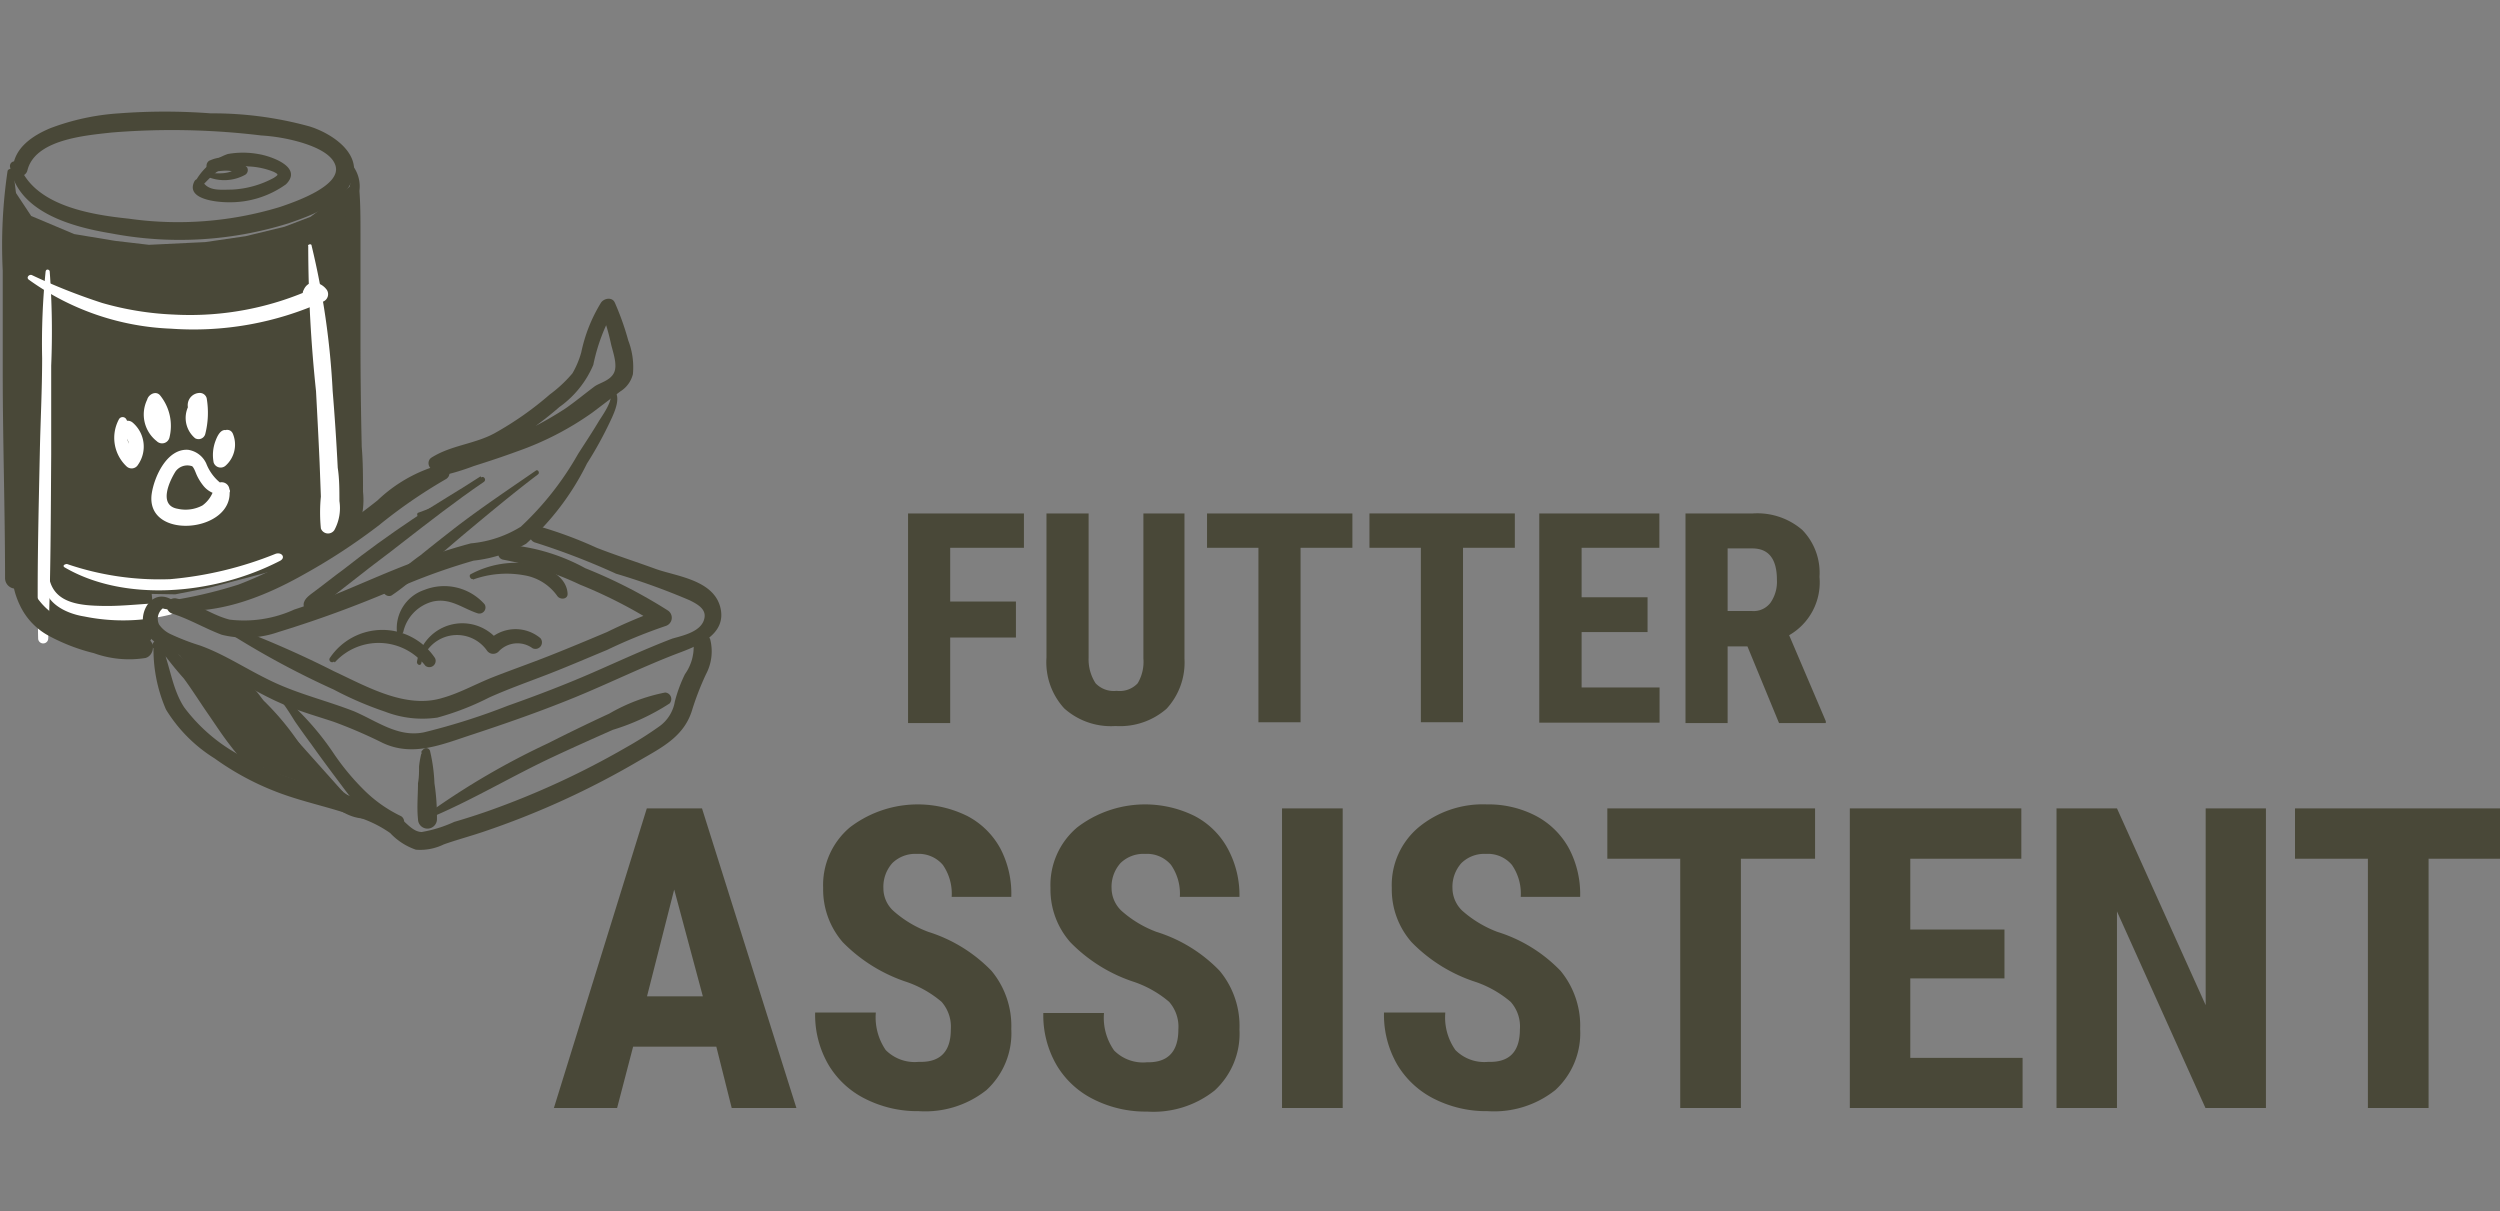 
<svg id="Ebene_1" data-name="Ebene 1" xmlns="http://www.w3.org/2000/svg" viewBox="0 0 118.66 57.49"><rect x="0" y="0" width="118.66" height="57.49" fill="#808080" stroke="none"/><defs><style>.cls-1{fill:#494838;}.cls-2{fill:#fff;}</style></defs><polygon class="cls-1" points="7.7 24.98 12.55 31.52 15.17 32.42 16.3 32.61 10.52 26.14 7.7 24.98" transform="translate(0 5)"/><polygon class="cls-1" points="0.35 4.08 0.65 21.89 1.66 23.75 3.38 24.81 5.21 25.52 6.66 25.52 7.07 25.52 7.38 24.98 7.2 23.19 8.32 23.21 9.99 22.88 13.51 21.95 15.22 20.84 16.61 19.85 16.63 3.83 16.1 4.27 14.74 5.29 13.51 5.76 11.66 6.21 9.75 6.49 7.07 6.62 5.45 6.43 3.52 6.11 1.48 5.25 0.56 3.86 0.35 3.75 0.35 4.08" transform="translate(0 5)"/><path class="cls-1" d="M48.22,25.26H45.1v4.06h-2V19.37H48.6V21H45.1v2.55h3.12Z" transform="translate(0 5)"/><path class="cls-1" d="M56.22,19.37v6.89a3.24,3.24,0,0,1-.85,2.38,3.36,3.36,0,0,1-2.42.82,3.32,3.32,0,0,1-2.44-.84,3.24,3.24,0,0,1-.84-2.41V19.37h2v6.85A2.08,2.08,0,0,0,52,27.43a1.19,1.19,0,0,0,1,.36,1.17,1.17,0,0,0,1-.36,2,2,0,0,0,.27-1.18V19.37Z" transform="translate(0 5)"/><path class="cls-1" d="M64.19,21H61.73v8.28h-2V21H57.29V19.37h6.9Z" transform="translate(0 5)"/><path class="cls-1" d="M71.9,21H69.44v8.28h-2V21H65V19.37H71.9Z" transform="translate(0 5)"/><path class="cls-1" d="M78.2,25H75.07v2.63h3.7v1.67H73.06V19.37h5.7V21H75.07v2.35H78.2Z" transform="translate(0 5)"/><path class="cls-1" d="M82.94,25.68H82v3.64h-2V19.37h3.2a3.27,3.27,0,0,1,2.34.78,2.91,2.91,0,0,1,.82,2.23,2.89,2.89,0,0,1-1.44,2.77l1.74,4.08v.09H84.44ZM82,24h1.14a1,1,0,0,0,.9-.4,1.74,1.74,0,0,0,.3-1.07q0-1.5-1.17-1.5H82Z" transform="translate(0 5)"/><path class="cls-1" d="M34,44.68H30.05l-.76,2.91h-3L30.7,33.37h2.62L37.8,47.59H34.73Zm-3.29-2.39h2.65L32,37.22Z" transform="translate(0 5)"/><path class="cls-1" d="M45.13,43.86a1.79,1.79,0,0,0-.44-1.31,5.14,5.14,0,0,0-1.62-.93A7.58,7.58,0,0,1,40,39.72a3.82,3.82,0,0,1-.93-2.57,3.58,3.58,0,0,1,1.27-2.88,5.3,5.3,0,0,1,5.57-.54,3.77,3.77,0,0,1,1.58,1.56A4.63,4.63,0,0,1,48,37.57H45.17a2.39,2.39,0,0,0-.42-1.52,1.5,1.5,0,0,0-1.23-.52,1.55,1.55,0,0,0-1.17.44,1.69,1.69,0,0,0-.42,1.2,1.45,1.45,0,0,0,.47,1.06,5.24,5.24,0,0,0,1.66,1,7.14,7.14,0,0,1,3,1.85A4.09,4.09,0,0,1,48,43.84a3.66,3.66,0,0,1-1.18,2.9,4.67,4.67,0,0,1-3.21,1,5.48,5.48,0,0,1-2.51-.57,4.21,4.21,0,0,1-1.77-1.62,4.71,4.71,0,0,1-.64-2.49h2.88a2.75,2.75,0,0,0,.47,1.78,1.94,1.94,0,0,0,1.57.56Q45.13,45.45,45.13,43.86Z" transform="translate(0 5)"/><path class="cls-1" d="M55.93,43.86a1.79,1.79,0,0,0-.44-1.31,5.14,5.14,0,0,0-1.62-.93,7.46,7.46,0,0,1-3.07-1.9,3.78,3.78,0,0,1-.94-2.57,3.58,3.58,0,0,1,1.27-2.88,5.3,5.3,0,0,1,5.57-.54,3.77,3.77,0,0,1,1.58,1.56,4.63,4.63,0,0,1,.55,2.28H56a2.39,2.39,0,0,0-.42-1.52,1.49,1.49,0,0,0-1.23-.52,1.55,1.55,0,0,0-1.17.44,1.69,1.69,0,0,0-.42,1.2,1.49,1.49,0,0,0,.47,1.06,5.24,5.24,0,0,0,1.66,1,7.07,7.07,0,0,1,3,1.85,4.09,4.09,0,0,1,.94,2.78,3.66,3.66,0,0,1-1.18,2.9,4.67,4.67,0,0,1-3.21,1,5.48,5.48,0,0,1-2.51-.57,4.21,4.21,0,0,1-1.77-1.62,4.71,4.71,0,0,1-.64-2.49h2.88a2.69,2.69,0,0,0,.48,1.78,1.93,1.93,0,0,0,1.56.56Q55.93,45.45,55.93,43.86Z" transform="translate(0 5)"/><path class="cls-1" d="M63.73,47.59H60.85V33.37h2.88Z" transform="translate(0 5)"/><path class="cls-1" d="M72.14,43.86a1.75,1.75,0,0,0-.44-1.31,5.14,5.14,0,0,0-1.62-.93A7.46,7.46,0,0,1,67,39.72a3.78,3.78,0,0,1-.94-2.57,3.58,3.58,0,0,1,1.27-2.88,4.79,4.79,0,0,1,3.24-1.09,4.87,4.87,0,0,1,2.34.55,3.81,3.81,0,0,1,1.57,1.56A4.63,4.63,0,0,1,75,37.57H72.18a2.39,2.39,0,0,0-.42-1.52,1.49,1.49,0,0,0-1.23-.52,1.55,1.55,0,0,0-1.17.44,1.69,1.69,0,0,0-.42,1.2,1.49,1.49,0,0,0,.47,1.06,5.36,5.36,0,0,0,1.66,1,7.07,7.07,0,0,1,3,1.85A4.09,4.09,0,0,1,75,43.84a3.66,3.66,0,0,1-1.18,2.9,4.67,4.67,0,0,1-3.21,1,5.48,5.48,0,0,1-2.51-.57,4.27,4.27,0,0,1-1.77-1.62,4.71,4.71,0,0,1-.64-2.49H68.6a2.69,2.69,0,0,0,.48,1.78,1.93,1.93,0,0,0,1.56.56Q72.14,45.45,72.14,43.86Z" transform="translate(0 5)"/><path class="cls-1" d="M86.15,35.76H82.63V47.59H79.75V35.76H76.29V33.37h9.86Z" transform="translate(0 5)"/><path class="cls-1" d="M95.14,41.44H90.67v3.77H96v2.38H87.8V33.37h8.14v2.39H90.67v3.36h4.47Z" transform="translate(0 5)"/><path class="cls-1" d="M107.55,47.59h-2.87l-4.2-9.33v9.33H97.61V33.37h2.87l4.21,9.34V33.37h2.86Z" transform="translate(0 5)"/><path class="cls-1" d="M118.78,35.76h-3.51V47.59h-2.88V35.76h-3.46V33.37h9.85Z" transform="translate(0 5)"/><path class="cls-1" d="M15.89,26.44a2.81,2.81,0,0,1,4.3.16.3.3,0,0,0,.46-.36,3,3,0,0,0-5,0,.13.13,0,0,0,.2.16Z" transform="translate(0 5)"/><path class="cls-1" d="M20,26.47a1.74,1.74,0,0,1,3.1-.61.36.36,0,0,0,.56.07,1.22,1.22,0,0,1,1.62-.16.31.31,0,0,0,.37-.48,1.84,1.84,0,0,0-2.5.13h.51a2.18,2.18,0,0,0-3.87,1c0,.14.17.2.21.06Z" transform="translate(0 5)"/><path class="cls-1" d="M19.14,25a1.93,1.93,0,0,1,1.41-1.45c.83-.18,1.39.32,2.12.56a.29.29,0,0,0,.33-.43A2.56,2.56,0,0,0,20.14,23a1.92,1.92,0,0,0-1.3,2c0,.16.25.14.3,0Z" transform="translate(0 5)"/><path class="cls-1" d="M22.45,22.51a4.66,4.66,0,0,1,2.4-.21,2.41,2.41,0,0,1,1.61,1c.14.18.5.15.48-.13-.05-.83-1-1.26-1.67-1.39a4.55,4.55,0,0,0-2.92.47c-.13.06,0,.28.1.23Z" transform="translate(0 5)"/><path class="cls-1" d="M25.43,17.34c-1.29.89-2.59,1.76-3.84,2.72-.55.43-1.1.86-1.64,1.3a9.77,9.77,0,0,0-1.72,1.55c-.16.21.15.47.36.35a10.24,10.24,0,0,0,1.6-1.34l1.71-1.46c1.2-1,2.39-2,3.63-2.94.11-.08,0-.26-.1-.18Z" transform="translate(0 5)"/><path class="cls-1" d="M22.81,17.61c-1.07.7-2.18,1.33-3.25,2.05S17.4,21.16,16.34,22c-.52.38-1,.77-1.53,1.16-.26.19-.53.43-.33.77.34.6,1.17-.11.65-.52-.2-.17-.58,0-.48.28l.15-.23.35.09c0,.22.1.26.2.13l.27-.21.43-.36,1-.78c.65-.52,1.32-1,2-1.54,1.29-1,2.57-2,3.92-2.92.13-.09,0-.3-.13-.21Z" transform="translate(0 5)"/><path class="cls-1" d="M20.59,19.06l-.72.27c-.11,0-.07.22,0,.17l.73-.27c.1,0,.06-.21-.05-.17Z" transform="translate(0 5)"/><path class="cls-2" d="M14.63,6.68A66.09,66.09,0,0,0,15,13.57c.06,1.13.12,2.26.17,3.39l.06,1.61a7.63,7.63,0,0,0,0,1.51.36.36,0,0,0,.64.08,2.18,2.18,0,0,0,.24-1.38c0-.53,0-1.06-.08-1.58q-.09-1.81-.24-3.63a37.33,37.33,0,0,0-1-6.91c0-.1-.16-.07-.17,0Z" transform="translate(0 5)"/><path class="cls-2" d="M1.36,8.27A12.35,12.35,0,0,0,8.12,10.6a14.94,14.94,0,0,0,7.25-1.3.38.38,0,0,0,.15-.53c-.26-.38-.87-.56-1.11,0a.3.3,0,0,0,.27.45.43.43,0,0,0,.16,0L15,8.63a14.19,14.19,0,0,1-6.76,1.3,14.37,14.37,0,0,1-3.39-.55A27.83,27.83,0,0,1,1.52,8.06c-.12-.06-.29.1-.16.21Z" transform="translate(0 5)"/><path class="cls-2" d="M6.07,15.35A.62.62,0,0,0,6,14.91a.2.2,0,0,0-.36,0A1.86,1.86,0,0,0,6,17.13a.35.35,0,0,0,.55-.07,1.5,1.5,0,0,0-.25-2c-.34-.29-.83.19-.49.5A.87.87,0,0,1,6,16.71l.55-.07A1.72,1.72,0,0,1,6,15l-.21.21.11.13a.08.08,0,1,0,.16,0Z" transform="translate(0 5)"/><path class="cls-2" d="M7,13.94a1.61,1.61,0,0,0,.44,2,.36.36,0,0,0,.6-.16,2.3,2.3,0,0,0-.43-2c-.26-.34-.81.1-.58.45a1.94,1.94,0,0,1,.31,1.38l.54-.22A1.38,1.38,0,0,1,7.4,14a.2.2,0,0,0-.37-.1Z" transform="translate(0 5)"/><path class="cls-2" d="M9.13,14a1.26,1.26,0,0,0,.13,1.8.33.33,0,0,0,.48-.19,4.11,4.11,0,0,0,.07-1.71.34.34,0,0,0-.33-.25.58.58,0,0,0-.57.6c0,.36.57.47.64.09,0-.09,0-.09-.07,0L9.14,14a5.78,5.78,0,0,1,0,1.44l.48-.19c-.42-.23-.2-.82-.31-1.2a.1.1,0,0,0-.15,0Z" transform="translate(0 5)"/><path class="cls-2" d="M10.68,15.41c-.25,0-.39.35-.46.54a1.89,1.89,0,0,0-.08,1,.35.35,0,0,0,.57.15,1.34,1.34,0,0,0,.34-1.52c-.17-.37-.74-.1-.64.27a.73.73,0,0,1-.18.77l.56.15a2.53,2.53,0,0,1,0-.91c0-.11.1-.41-.09-.42Z" transform="translate(0 5)"/><path class="cls-2" d="M10.85,18.17A2.19,2.19,0,0,1,9.79,17a1.13,1.13,0,0,0-.86-.65c-1-.07-1.61,1.27-1.73,2.09-.31,2.24,3.93,1.85,3.69-.2a.37.37,0,0,0-.72-.1,1.45,1.45,0,0,1-.56.85,1.7,1.7,0,0,1-1.17.16C7.53,19,8,17.91,8.33,17.38a.69.69,0,0,1,.76-.26c.09,0,.2.32.24.41a2.4,2.4,0,0,0,.31.51,1.14,1.14,0,0,0,1.18.41.15.15,0,0,0,0-.28Z" transform="translate(0 5)"/><path class="cls-1" d="M7.87,26.19l-.09-.5-.26,0a17.52,17.52,0,0,0,1.21,1.52c.39.53.74,1.09,1.12,1.64s.67,1,1,1.43.79,1.07,1.36,1.22a.31.31,0,0,0,.35-.46c-.25-.52-.87-.92-1.25-1.36s-.82-1-1.22-1.58c-.64-.86-1.41-2.16-2.42-2.61-.08,0-.23,0-.21.12a1,1,0,0,0,.25.63.08.08,0,0,0,.12-.09Z" transform="translate(0 5)"/><path class="cls-1" d="M11.51,27.67c.18-.06.78,1,.89,1.14l.75,1.06c.47.65.95,1.29,1.43,1.93.66.89,1.51,2,2.69,2.05a.31.31,0,0,0,.15-.57,6.41,6.41,0,0,1-1.72-1.2,11,11,0,0,1-1.51-1.82,12.66,12.66,0,0,0-1.67-2c-.24-.28-.65-1-1.1-.8-.11.06,0,.24.09.21Z" transform="translate(0 5)"/><path class="cls-1" d="M20.64,33.72c1.9-.82,3.72-1.91,5.6-2.79.94-.44,1.9-.87,2.85-1.29a10.65,10.65,0,0,0,2.69-1.25.31.31,0,0,0-.21-.52,8.59,8.59,0,0,0-2.65,1q-1.47.68-2.91,1.41a35.8,35.8,0,0,0-5.5,3.19c-.14.1,0,.28.13.22Z" transform="translate(0 5)"/><path class="cls-2" d="M2.1,22.49C2,23.55,3.05,24.11,4,24.26a9.25,9.25,0,0,0,4.09-.09A.28.28,0,0,0,8,23.62c-1,0-2.07.16-3.11.14s-2.3-.1-2.55-1.3c0-.12-.2-.08-.21,0Z" transform="translate(0 5)"/><path class="cls-2" d="M2.17,7.84A33.73,33.73,0,0,0,2,12c0,1.5-.08,3-.11,4.48-.06,2.94-.14,5.88-.08,8.82a.24.24,0,0,0,.48,0c.12-2.9.12-5.8.14-8.71,0-1.41,0-2.82,0-4.23a39.15,39.15,0,0,0-.07-4.47c0-.1-.18-.15-.19,0Z" transform="translate(0 5)"/><path class="cls-1" d="M7.75,23.89c2.36.42,4.73-.52,6.75-1.67A28.57,28.57,0,0,0,18,19.92a24.13,24.13,0,0,1,3.15-2.17c.38-.21.11-.75-.29-.68a7,7,0,0,0-2.94,1.68,33.54,33.54,0,0,1-3.41,2.38,16.87,16.87,0,0,1-3.2,1.62,21.23,21.23,0,0,1-3.53.8c-.16,0-.17.31,0,.34Z" transform="translate(0 5)"/><path class="cls-1" d="M20.59,17.66a11.43,11.43,0,0,0,1.9-.54c.7-.22,1.39-.45,2.07-.7a14.31,14.31,0,0,0,3.56-1.84l1.32-1a1.34,1.34,0,0,0,.6-.82,3.52,3.52,0,0,0-.22-1.6,12.84,12.84,0,0,0-.64-1.8c-.13-.28-.51-.2-.65,0a7.34,7.34,0,0,0-.94,2.36,4.21,4.21,0,0,1-.42,1,6.2,6.2,0,0,1-1.07,1,15.43,15.43,0,0,1-2.62,1.84c-.95.52-2.07.57-3,1.16-.28.18-.11.67.23.55a23.05,23.05,0,0,0,3.05-1,15.87,15.87,0,0,0,2.79-1.95,4.7,4.7,0,0,0,1.61-2,8.76,8.76,0,0,1,1-2.64l-.69-.09A10.34,10.34,0,0,1,29,11.32c.08.36.33,1,.14,1.38s-.69.47-.93.65c-.47.35-.91.72-1.39,1.05a17.12,17.12,0,0,1-3.28,1.66,11.47,11.47,0,0,0-3,1.44.1.1,0,0,0,.07.16Z" transform="translate(0 5)"/><path class="cls-1" d="M29,13.77c0,.38-.38.91-.57,1.21-.32.54-.67,1.06-1,1.58A14.43,14.43,0,0,1,24.72,20a5.42,5.42,0,0,1-2.37.79,25.76,25.76,0,0,0-3,1c-1.8.69-3.54,1.55-5.38,2.14a5.74,5.74,0,0,1-3.07.48c-.87-.22-1.61-.81-2.51-1a.37.37,0,0,0-.2.72c.81.26,1.54.7,2.34,1A4.71,4.71,0,0,0,13.21,25a54.49,54.49,0,0,0,6.13-2.29,29.2,29.2,0,0,1,3.14-1.1,6.51,6.51,0,0,0,2.49-.8A12.48,12.48,0,0,0,27.86,17a17.82,17.82,0,0,0,1.06-1.91c.18-.38.49-1,.34-1.39-.05-.14-.3-.14-.28,0Z" transform="translate(0 5)"/><path class="cls-1" d="M8.15,23.46c-1-.58-1.69.75-1.22,1.55s1.8,1.13,2.69,1.49c1.39.57,2.64,1.46,4,2,.72.3,1.47.51,2.22.76a22.76,22.76,0,0,1,2.32,1c1.44.68,2.83.07,4.24-.39,1.64-.54,3.27-1.11,4.86-1.76s3.2-1.44,4.83-2.07c.94-.35,2.43-.89,2.1-2.21S32.07,22.35,31.11,22s-1.87-.64-2.79-1a19.8,19.8,0,0,0-2.68-1c-.49-.12-.7.64-.21.76a34,34,0,0,1,3.81,1.47,32.2,32.2,0,0,1,3.49,1.26c.32.16.78.39.71.82-.1.66-1,.85-1.53,1-1.28.49-2.53,1.07-3.79,1.62s-2.64,1.08-4,1.56a31.06,31.06,0,0,1-4,1.27c-1.23.25-2.22-.53-3.32-1-1.28-.5-2.6-.81-3.85-1.4s-2.24-1.28-3.45-1.72A10.69,10.69,0,0,1,8.1,25.1a1.36,1.36,0,0,1-.55-.46.63.63,0,0,1,.52-.9.15.15,0,0,0,.08-.28Z" transform="translate(0 5)"/><path class="cls-1" d="M10.65,24.91a40.64,40.64,0,0,0,5.19,2.82,16.46,16.46,0,0,0,2.44,1.05,4.9,4.9,0,0,0,2.48.28,12.81,12.81,0,0,0,2.45-.95c.91-.41,1.85-.74,2.78-1.1s1.88-.77,2.82-1.16a25.1,25.1,0,0,1,2.79-1.14.41.41,0,0,0,.09-.74,23.57,23.57,0,0,0-3.91-2A9.23,9.23,0,0,0,24,20.85c-.39,0-.52.66-.09.72a14.9,14.9,0,0,1,3.62,1.18,22.57,22.57,0,0,1,3.72,1.92l.09-.74A23.94,23.94,0,0,0,28.81,25c-.9.38-1.81.76-2.72,1.12s-1.77.66-2.64,1-1.59.76-2.43,1c-1.75.55-3.62-.54-5.17-1.26a47.22,47.22,0,0,0-5.11-2.22c-.13,0-.2.15-.09.22Z" transform="translate(0 5)"/><path class="cls-1" d="M20,30.76a4.37,4.37,0,0,0-.11.62c0,.26,0,.53-.05.79,0,.57-.06,1.14,0,1.71a.45.45,0,0,0,.9,0,10.93,10.93,0,0,0-.12-1.71,7.93,7.93,0,0,0-.21-1.53.19.19,0,0,0-.31-.08l-.07.07a.09.09,0,0,0,0,.13Z" transform="translate(0 5)"/><path class="cls-1" d="M7.41,25.7l.08,0-.2-.15a7.16,7.16,0,0,0,.59,3.13A7.1,7.1,0,0,0,10.19,31a13,13,0,0,0,3.08,1.64c1.18.44,2.42.68,3.6,1.11a5.58,5.58,0,0,1,1.65.79,3,3,0,0,0,1.22.79,2.54,2.54,0,0,0,1.32-.25c.62-.22,1.26-.39,1.88-.6a39.41,39.41,0,0,0,7.42-3.39c1.09-.63,2.13-1.15,2.5-2.42A13.34,13.34,0,0,1,33.51,27a2.31,2.31,0,0,0,.2-1.65.41.41,0,0,0-.79.21A2.23,2.23,0,0,1,32.51,27a6.77,6.77,0,0,0-.48,1.3,1.82,1.82,0,0,1-.74,1.18,17.16,17.16,0,0,1-1.58,1,39.12,39.12,0,0,1-6.5,3c-.54.19-1.1.37-1.65.53a6.24,6.24,0,0,1-1.54.48c-.43,0-.76-.48-1.09-.71a5.9,5.9,0,0,0-1.26-.62c-2.06-.82-4.24-1.11-6.17-2.25a8.12,8.12,0,0,1-2.76-2.34c-.62-.95-.67-2.12-1.16-3.13a.16.16,0,0,0-.25,0,.51.51,0,0,0-.12.2c0,.12.12.18.2.11Z" transform="translate(0 5)"/><path class="cls-1" d="M.36,3.11A24.19,24.19,0,0,0,.13,7.85c0,1.61,0,3.21,0,4.82,0,3.26.11,6.51.11,9.77a.48.48,0,0,0,1,0c0-3.26-.09-6.51-.17-9.77C1,11.06,1,9.46.92,7.85a27.83,27.83,0,0,0-.3-4.74.14.14,0,0,0-.26,0Z" transform="translate(0 5)"/><path class="cls-1" d="M16.56,3.07c.22.41-.06,1.11-.11,1.54-.07.66-.07,1.34-.09,2q0,2.35-.12,4.71c0,1.53,0,3.05,0,4.58,0,.68,0,1.35,0,2a5.13,5.13,0,0,1,0,1.75c-.13.46.58.79.79.33a3.63,3.63,0,0,0,.2-1.64c0-.71,0-1.41-.06-2.12q-.06-2.58-.06-5.16c0-1.67,0-3.35,0-5,0-.66,0-1.32-.05-2a1.63,1.63,0,0,0-.29-1.16c-.09-.1-.24,0-.19.14Z" transform="translate(0 5)"/><path class="cls-1" d="M.48,2.94c.38,2.16,3,2.84,4.81,3.14a17.32,17.32,0,0,0,8.4-.48c1.08-.37,2.7-.95,3.06-2.17S15.69,1.31,14.69,1A17.28,17.28,0,0,0,10,.38a28.71,28.71,0,0,0-4.35,0,11.24,11.24,0,0,0-3.25.7C1.58,1.42.67,2,.61,3a.35.35,0,0,0,.69.09c.36-1.47,2.74-1.66,4-1.8a35.12,35.12,0,0,1,7.1.14,8.56,8.56,0,0,1,1.82.31c.55.16,1.48.49,1.69,1.08.38,1-2,1.79-2.61,2a16.6,16.6,0,0,1-7.18.56C4.3,5.19,1.61,4.76.91,2.82a.22.22,0,0,0-.43.12Z" transform="translate(0 5)"/><path class="cls-1" d="M.77,22.07c-.36.34,0,1.31.18,1.67a3.18,3.18,0,0,0,1.37,1.44A9,9,0,0,0,4.45,26a4.93,4.93,0,0,0,2.46.23c.44-.13.49-.84,0-.93-.72-.15-1.45-.14-2.18-.33a8.21,8.21,0,0,1-2.05-.73,3.13,3.13,0,0,1-1.32-1.67c-.07-.16-.28-.78-.59-.49Z" transform="translate(0 5)"/><path class="cls-2" d="M3,21.89c2.79,1.68,7.05,1.4,10.29-.27.29-.15.08-.44-.22-.33a17.32,17.32,0,0,1-5,1.2,13.55,13.55,0,0,1-4.89-.72c-.09,0-.22.07-.13.12Z" transform="translate(0 5)"/><path class="cls-1" d="M9.39,4c.47-.39.85-1,1.49-1.1a3.46,3.46,0,0,1,.91,0A3.54,3.54,0,0,1,13,3.16c.25.13.2.14,0,.28A4.64,4.64,0,0,1,11,4c-.52,0-1.11.09-1.39-.4a.22.22,0,0,0-.38,0c-.45.88,1.12,1,1.61,1a4.54,4.54,0,0,0,2.73-.85c.84-.82-.73-1.35-1.32-1.44a4.1,4.1,0,0,0-1.44,0A2.82,2.82,0,0,0,9.17,3.82c-.08.15.09.27.22.17Z" transform="translate(0 5)"/><path class="cls-1" d="M9.8,3.37a2.06,2.06,0,0,0,1.83-.07.26.26,0,0,0,.1-.35A1.54,1.54,0,0,0,10,2.6c-.3.08-.25.59.08.56s.9-.16,1.23.1V2.9c-.34.41-1,.34-1.5.29-.11,0-.12.15,0,.18Z" transform="translate(0 5)"/><path class="cls-1" d="M13.13,28.13c.18-.06.79,1,.89,1.14.25.36.5.71.76,1.06.46.65.94,1.29,1.42,1.93.66.89,1.51,2,2.69,2.05a.31.31,0,0,0,.15-.57,6.41,6.41,0,0,1-1.72-1.2,11.5,11.5,0,0,1-1.51-1.82,13.16,13.16,0,0,0-1.66-2c-.25-.28-.66-1-1.1-.8a.11.11,0,0,0,.08.21Z" transform="translate(0 5)"/></svg>